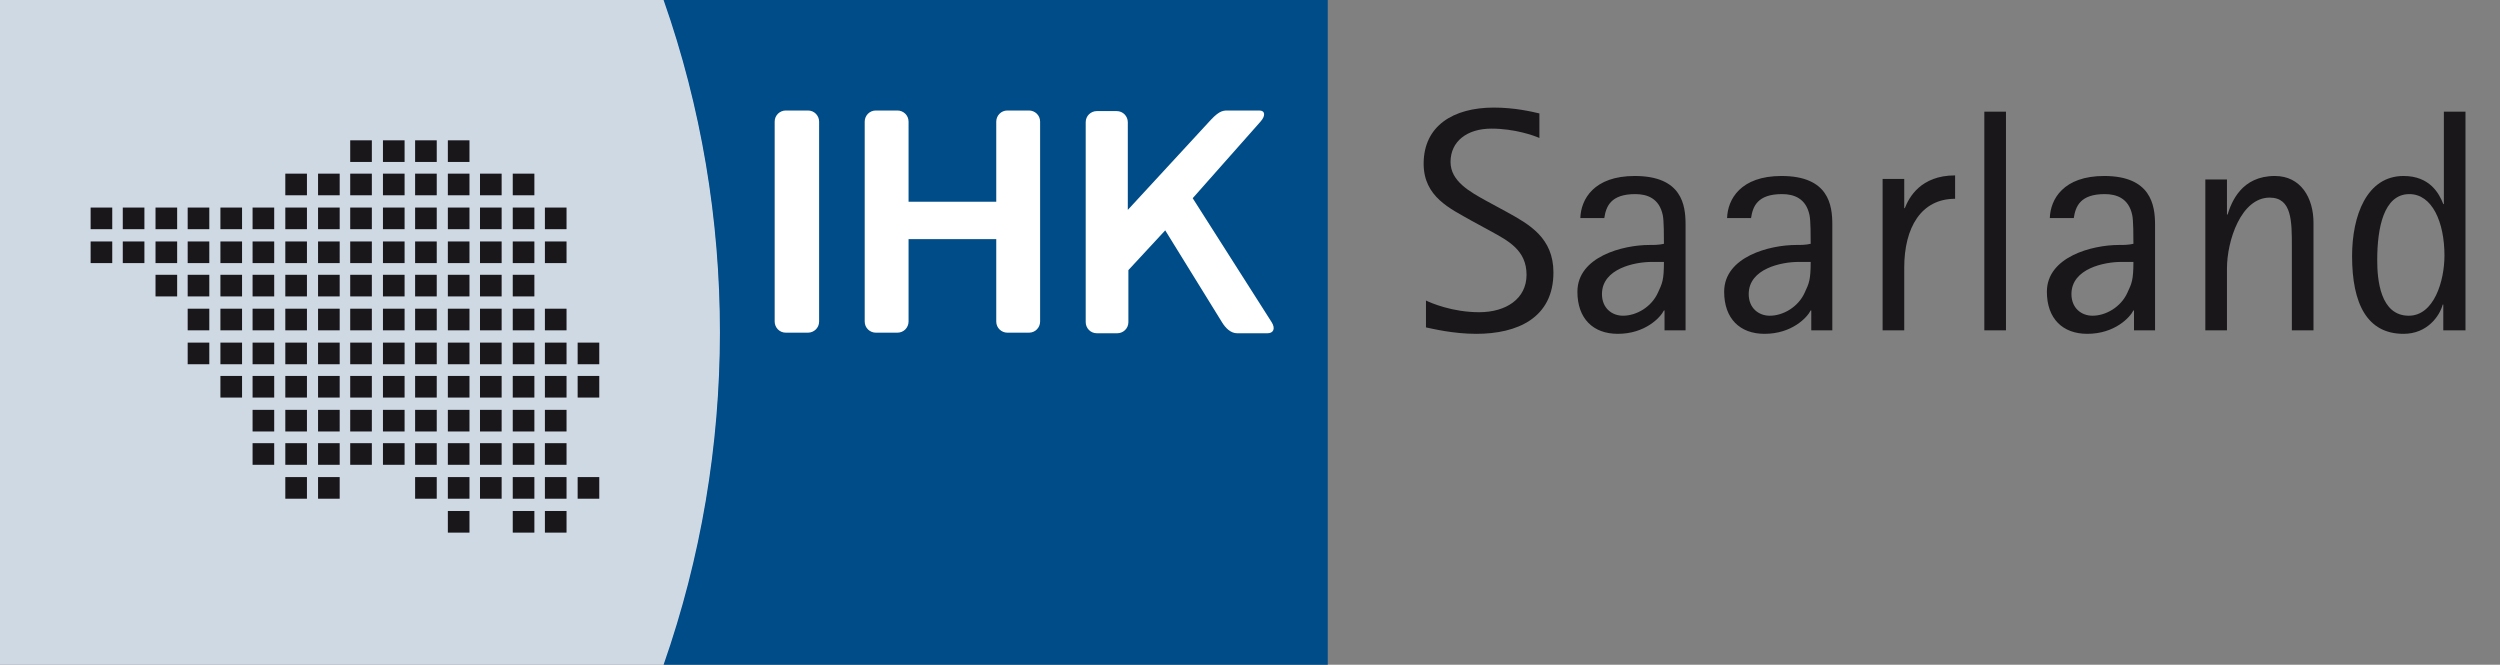 <svg xmlns="http://www.w3.org/2000/svg" xmlns:xlink="http://www.w3.org/1999/xlink" id="Ebene_1" x="0px" y="0px" viewBox="0 0 427.6 113.7" style="enable-background:new 0 0 427.6 113.7;" xml:space="preserve"><rect x="0" y="0" width="427.6" height="113.7" fill="#808080" stroke="none"/><style type="text/css">	.st0{clip-path:url(#SVGID_2_);fill-rule:evenodd;clip-rule:evenodd;fill:#1A171B;}	.st1{clip-path:url(#SVGID_2_);fill:#CFD9E4;}	.st2{clip-path:url(#SVGID_2_);fill:#004C88;}	.st3{clip-path:url(#SVGID_2_);fill-rule:evenodd;clip-rule:evenodd;fill:#FFFFFF;}	.st4{clip-path:url(#SVGID_2_);fill:#1A171B;}</style><g>	<defs>		<rect id="SVGID_1_" y="0" width="427.6" height="113.7"></rect>	</defs>	<clipPath id="SVGID_2_">		<use xlink:href="#SVGID_1_" style="overflow:visible;"></use>	</clipPath>	<path class="st0" d="M254.3,34.4c-2.9-1.6-6.2-3.4-6.2-6.7c0-3.5,2.8-5.7,7-5.7c4,0,7.3,1.2,8.2,1.6v-4.2c-1.3-0.3-4.2-1-7.8-1   c-6.9,0-12,3.1-12,9.6c0,5.7,4.6,7.7,8.1,9.7l3.3,1.8c3.1,1.7,6.2,3.3,6.2,7.5c0,4.1-3.5,6.4-8.1,6.4c-4.6,0-8.3-1.6-9.1-2V56   c1,0.2,4.6,1.1,8.6,1.1c7,0,13.2-2.7,13.2-10.5c0-5.9-4.1-8.2-7.9-10.3L254.3,34.4z"></path>	<path class="st0" d="M284.6,44.8c0,3.1-0.3,3.7-1,5.2c-1.1,2.5-3.7,4-6,4c-1.9,0-3.6-1.3-3.6-3.7c0-4.4,5.7-5.5,8.5-5.5H284.6z    M284.7,56.5h3.6V38.4c0-3.3-0.6-8.3-8.7-8.3c-7,0-9.2,4-9.3,7.2h4.1c0.3-2,1.1-4.1,5.3-4.1c2,0,4.1,0.7,4.7,3.6   c0.2,0.9,0.2,3.7,0.2,4.9c-0.9,0.2-1.6,0.2-2.5,0.2c-4.5,0-12.3,2-12.3,8c0,4.6,2.7,7.2,6.9,7.2c4.7,0,7.3-2.8,7.9-4h0.1V56.5z"></path>	<path class="st0" d="M309.7,44.8c0,3.1-0.3,3.7-1,5.2c-1.1,2.5-3.7,4-6,4c-1.9,0-3.6-1.3-3.6-3.7c0-4.4,5.7-5.5,8.5-5.5H309.7z    M309.8,56.5h3.6V38.4c0-3.3-0.6-8.3-8.7-8.3c-7,0-9.2,4-9.3,7.2h4.1c0.3-2,1.1-4.1,5.3-4.1c2,0,4.1,0.7,4.7,3.6   c0.2,0.9,0.2,3.7,0.2,4.9c-0.9,0.2-1.6,0.2-2.5,0.2c-4.5,0-12.3,2-12.3,8c0,4.6,2.7,7.2,6.9,7.2c4.7,0,7.3-2.8,7.9-4h0.1V56.5z"></path>	<path class="st0" d="M322,56.5h3.7V45.8c0-6.9,2.9-11.8,8.7-11.8v-4c-5.9,0-7.9,3.8-8.6,5.6h-0.1v-5H322V56.5z"></path>	<rect x="339.4" y="19.1" class="st0" width="3.7" height="37.4"></rect>	<path class="st0" d="M364.9,44.8c0,3.1-0.3,3.7-1,5.2c-1.1,2.5-3.7,4-6,4c-1.9,0-3.6-1.3-3.6-3.7c0-4.4,5.7-5.5,8.5-5.5H364.9z    M365,56.5h3.6V38.4c0-3.3-0.7-8.3-8.7-8.3c-7,0-9.2,4-9.3,7.2h4.1c0.3-2,1.1-4.1,5.3-4.1c2,0,4.1,0.7,4.7,3.6   c0.2,0.9,0.2,3.7,0.2,4.9c-0.9,0.2-1.6,0.2-2.5,0.2c-4.5,0-12.3,2-12.3,8c0,4.6,2.7,7.2,6.9,7.2c4.7,0,7.3-2.8,7.9-4h0.1V56.5z"></path>	<path class="st0" d="M377.2,56.5h3.7V45.9c0-4.7,2.4-12.1,7.3-12.1c3.8,0,3.8,4,3.8,8.4v14.3h3.7V38.1c0-4.3-2.2-8-6.6-8   c-5.7,0-7.4,4.4-8.1,6.6h-0.1v-6h-3.7V56.5z"></path>	<path class="st0" d="M406.6,44.5c0-5.5,1.1-11.3,5.5-11.3c3.9,0,6,4.8,6,10.5c0,4.4-1.8,10.3-6.1,10.3   C407.1,54,406.6,47.8,406.6,44.5 M418,56.5h3.7V19.1H418v15.8h-0.1c-0.7-1.8-2.3-4.8-6.8-4.8c-6.3,0-8.8,6.8-8.8,13.7   c0,8.2,2.6,13.3,8.8,13.3c4.1,0,6.2-3.1,6.7-5h0.1V56.5z"></path>	<path class="st1" d="M113.6,0L0,0v113.7l113.6,0C126.4,77.1,126.4,36.6,113.6,0"></path>	<path class="st2" d="M227.1,113.7l-113.6,0c12.8-36.6,12.9-77,0-113.7l113.6,0V113.7z"></path>	<path class="st3" d="M215.6,20.8c0.9-1,0.8-1.9-0.2-1.9h-5.1c-1,0-1.6-0.1-3.2,1.6l-14.2,15.4l0-15c0-1-0.8-1.9-1.9-1.9h-3.4   c-1,0-1.9,0.8-1.9,1.9l0,34.2c0,1,0.8,1.9,1.9,1.9h3.5c1,0,1.9-0.8,1.9-1.9l0-8.9l6.3-6.8l9.7,15.7c0.6,1,1.5,1.9,2.6,1.9h5.2   c1,0,1.4-0.8,0.7-1.9L204,33.9L215.6,20.8z"></path>	<path class="st3" d="M132.5,55c0,1,0.8,1.9,1.9,1.9h3.8c1,0,1.9-0.8,1.9-1.9l0-34.2c0-1-0.8-1.9-1.9-1.9h-3.8c-1,0-1.9,0.8-1.9,1.9   L132.5,55z"></path>	<path class="st3" d="M170.4,20.8c0-1,0.8-1.9,1.9-1.9h3.7c1,0,1.9,0.8,1.9,1.9l0,34.2c0,1-0.8,1.9-1.9,1.9h-3.7   c-1,0-1.9-0.8-1.9-1.9l0-14.1h-15l0,14.1c0,1-0.8,1.9-1.9,1.9h-3.7c-1,0-1.9-0.8-1.9-1.9l0-34.2c0-1,0.8-1.9,1.9-1.9h3.7   c1,0,1.9,0.8,1.9,1.9l0,13.7h15L170.4,20.8z"></path>	<rect x="59.9" y="24" class="st4" width="3.7" height="3.7"></rect>	<path class="st4" d="M61.8,25.8"></path>	<rect x="65.5" y="24" class="st4" width="3.7" height="3.7"></rect>	<path class="st4" d="M67.3,25.8"></path>	<rect x="71" y="24" class="st4" width="3.7" height="3.7"></rect>	<path class="st4" d="M72.9,25.8"></path>	<rect x="76.6" y="24" class="st4" width="3.7" height="3.7"></rect>	<path class="st4" d="M78.4,25.8"></path>	<rect x="48.8" y="29.7" class="st4" width="3.7" height="3.7"></rect>	<path class="st4" d="M50.6,31.6"></path>	<rect x="54.4" y="29.7" class="st4" width="3.7" height="3.7"></rect>	<path class="st4" d="M56.2,31.6"></path>	<rect x="59.9" y="29.7" class="st4" width="3.7" height="3.7"></rect>	<path class="st4" d="M61.8,31.6"></path>	<rect x="65.5" y="29.7" class="st4" width="3.7" height="3.7"></rect>	<path class="st4" d="M67.3,31.6"></path>	<rect x="71" y="29.7" class="st4" width="3.7" height="3.7"></rect>	<path class="st4" d="M72.9,31.6"></path>	<rect x="76.6" y="29.7" class="st4" width="3.7" height="3.7"></rect>	<path class="st4" d="M78.4,31.6"></path>	<rect x="82.1" y="29.7" class="st4" width="3.7" height="3.7"></rect>	<path class="st4" d="M84,31.6"></path>	<rect x="87.7" y="29.7" class="st4" width="3.7" height="3.7"></rect>	<path class="st4" d="M89.5,31.6"></path>	<rect x="15.5" y="35.5" class="st4" width="3.7" height="3.7"></rect>	<path class="st4" d="M17.3,37.4"></path>	<rect x="21" y="35.5" class="st4" width="3.7" height="3.7"></rect>	<path class="st4" d="M22.9,37.4"></path>	<rect x="26.6" y="35.5" class="st4" width="3.7" height="3.7"></rect>	<path class="st4" d="M28.4,37.4"></path>	<rect x="32.1" y="35.5" class="st4" width="3.7" height="3.7"></rect>	<path class="st4" d="M34,37.4"></path>	<rect x="37.7" y="35.5" class="st4" width="3.7" height="3.7"></rect>	<path class="st4" d="M39.5,37.4"></path>	<rect x="43.2" y="35.5" class="st4" width="3.7" height="3.7"></rect>	<path class="st4" d="M45.1,37.4"></path>	<rect x="48.8" y="35.5" class="st4" width="3.7" height="3.7"></rect>	<path class="st4" d="M50.6,37.4"></path>	<rect x="54.4" y="35.5" class="st4" width="3.7" height="3.7"></rect>	<path class="st4" d="M56.2,37.4"></path>	<rect x="59.9" y="35.5" class="st4" width="3.7" height="3.7"></rect>	<path class="st4" d="M61.8,37.4"></path>	<rect x="65.5" y="35.5" class="st4" width="3.7" height="3.7"></rect>	<path class="st4" d="M67.3,37.4"></path>	<rect x="71" y="35.5" class="st4" width="3.7" height="3.7"></rect>	<path class="st4" d="M72.9,37.4"></path>	<rect x="76.6" y="35.5" class="st4" width="3.7" height="3.7"></rect>	<path class="st4" d="M78.4,37.4"></path>	<rect x="82.1" y="35.5" class="st4" width="3.7" height="3.7"></rect>	<path class="st4" d="M84,37.4"></path>	<rect x="87.7" y="35.5" class="st4" width="3.7" height="3.7"></rect>	<path class="st4" d="M89.5,37.4"></path>	<rect x="93.2" y="35.5" class="st4" width="3.7" height="3.7"></rect>	<path class="st4" d="M95.1,37.4"></path>	<rect x="15.5" y="41.3" class="st4" width="3.7" height="3.7"></rect>	<path class="st4" d="M17.3,43.1"></path>	<rect x="21" y="41.3" class="st4" width="3.7" height="3.7"></rect>	<path class="st4" d="M22.9,43.1"></path>	<rect x="26.6" y="41.3" class="st4" width="3.7" height="3.7"></rect>	<path class="st4" d="M28.4,43.1"></path>	<rect x="32.1" y="41.3" class="st4" width="3.7" height="3.7"></rect>	<path class="st4" d="M34,43.1"></path>	<rect x="37.7" y="41.3" class="st4" width="3.7" height="3.7"></rect>	<path class="st4" d="M39.5,43.1"></path>	<rect x="43.2" y="41.3" class="st4" width="3.7" height="3.7"></rect>	<path class="st4" d="M45.1,43.1"></path>	<rect x="48.8" y="41.3" class="st4" width="3.7" height="3.7"></rect>	<path class="st4" d="M50.6,43.1"></path>	<rect x="54.4" y="41.3" class="st4" width="3.7" height="3.7"></rect>	<path class="st4" d="M56.2,43.1"></path>	<rect x="59.9" y="41.3" class="st4" width="3.7" height="3.7"></rect>	<path class="st4" d="M61.8,43.1"></path>	<rect x="65.5" y="41.3" class="st4" width="3.7" height="3.7"></rect>	<path class="st4" d="M67.3,43.1"></path>	<rect x="71" y="41.3" class="st4" width="3.7" height="3.7"></rect>	<path class="st4" d="M72.9,43.1"></path>	<rect x="76.6" y="41.3" class="st4" width="3.7" height="3.7"></rect>	<path class="st4" d="M78.4,43.1"></path>	<rect x="82.1" y="41.3" class="st4" width="3.7" height="3.7"></rect>	<path class="st4" d="M84,43.1"></path>	<rect x="87.7" y="41.3" class="st4" width="3.7" height="3.7"></rect>	<path class="st4" d="M89.5,43.1"></path>	<rect x="93.2" y="41.3" class="st4" width="3.7" height="3.7"></rect>	<path class="st4" d="M95.1,43.1"></path>	<rect x="26.6" y="47" class="st4" width="3.7" height="3.7"></rect>	<path class="st4" d="M28.4,48.9"></path>	<rect x="32.1" y="47" class="st4" width="3.7" height="3.7"></rect>	<path class="st4" d="M34,48.9"></path>	<rect x="37.7" y="47" class="st4" width="3.7" height="3.7"></rect>	<path class="st4" d="M39.5,48.9"></path>	<rect x="43.2" y="47" class="st4" width="3.7" height="3.7"></rect>	<path class="st4" d="M45.1,48.9"></path>	<rect x="48.8" y="47" class="st4" width="3.7" height="3.7"></rect>	<path class="st4" d="M50.6,48.9"></path>	<rect x="54.4" y="47" class="st4" width="3.7" height="3.7"></rect>	<path class="st4" d="M56.2,48.9"></path>	<rect x="59.9" y="47" class="st4" width="3.7" height="3.7"></rect>	<path class="st4" d="M61.8,48.9"></path>	<rect x="65.5" y="47" class="st4" width="3.7" height="3.7"></rect>	<path class="st4" d="M67.3,48.9"></path>	<rect x="71" y="47" class="st4" width="3.7" height="3.7"></rect>	<path class="st4" d="M72.9,48.9"></path>	<rect x="76.6" y="47" class="st4" width="3.7" height="3.7"></rect>	<path class="st4" d="M78.4,48.9"></path>	<rect x="82.1" y="47" class="st4" width="3.7" height="3.7"></rect>	<path class="st4" d="M84,48.9"></path>	<rect x="87.7" y="47" class="st4" width="3.7" height="3.7"></rect>	<path class="st4" d="M89.5,48.9"></path>	<rect x="32.1" y="52.8" class="st4" width="3.7" height="3.7"></rect>	<path class="st4" d="M34,54.6"></path>	<rect x="37.7" y="52.8" class="st4" width="3.7" height="3.7"></rect>	<path class="st4" d="M39.5,54.6"></path>	<rect x="43.2" y="52.8" class="st4" width="3.7" height="3.7"></rect>	<path class="st4" d="M45.1,54.6"></path>	<rect x="48.8" y="52.8" class="st4" width="3.7" height="3.7"></rect>	<path class="st4" d="M50.6,54.6"></path>	<rect x="54.4" y="52.8" class="st4" width="3.7" height="3.7"></rect>	<path class="st4" d="M56.2,54.6"></path>	<rect x="59.9" y="52.8" class="st4" width="3.7" height="3.7"></rect>	<path class="st4" d="M61.8,54.6"></path>	<rect x="65.5" y="52.8" class="st4" width="3.7" height="3.7"></rect>	<path class="st4" d="M67.3,54.6"></path>	<rect x="71" y="52.8" class="st4" width="3.7" height="3.7"></rect>	<path class="st4" d="M72.9,54.6"></path>	<rect x="76.6" y="52.8" class="st4" width="3.7" height="3.7"></rect>	<path class="st4" d="M78.4,54.6"></path>	<rect x="82.1" y="52.8" class="st4" width="3.7" height="3.7"></rect>	<path class="st4" d="M84,54.6"></path>	<rect x="87.7" y="52.8" class="st4" width="3.7" height="3.7"></rect>	<path class="st4" d="M89.5,54.6"></path>	<rect x="93.2" y="52.8" class="st4" width="3.7" height="3.7"></rect>	<path class="st4" d="M95.1,54.6"></path>	<rect x="32.1" y="58.6" class="st4" width="3.7" height="3.7"></rect>	<path class="st4" d="M34,60.4"></path>	<rect x="37.7" y="58.6" class="st4" width="3.7" height="3.7"></rect>	<path class="st4" d="M39.5,60.4"></path>	<rect x="43.2" y="58.6" class="st4" width="3.7" height="3.7"></rect>	<path class="st4" d="M45.1,60.4"></path>	<rect x="48.8" y="58.6" class="st4" width="3.7" height="3.7"></rect>	<path class="st4" d="M50.6,60.4"></path>	<rect x="54.4" y="58.6" class="st4" width="3.7" height="3.7"></rect>	<path class="st4" d="M56.2,60.4"></path>	<rect x="59.9" y="58.6" class="st4" width="3.7" height="3.7"></rect>	<path class="st4" d="M61.8,60.4"></path>	<rect x="65.5" y="58.6" class="st4" width="3.7" height="3.7"></rect>	<path class="st4" d="M67.3,60.4"></path>	<rect x="71" y="58.6" class="st4" width="3.7" height="3.7"></rect>	<path class="st4" d="M72.9,60.4"></path>	<rect x="76.6" y="58.6" class="st4" width="3.7" height="3.7"></rect>	<path class="st4" d="M78.4,60.4"></path>	<rect x="82.1" y="58.6" class="st4" width="3.7" height="3.7"></rect>	<path class="st4" d="M84,60.4"></path>	<rect x="87.7" y="58.6" class="st4" width="3.7" height="3.7"></rect>	<path class="st4" d="M89.5,60.4"></path>	<rect x="93.2" y="58.6" class="st4" width="3.7" height="3.7"></rect>	<path class="st4" d="M95.1,60.4"></path>	<rect x="98.8" y="58.6" class="st4" width="3.7" height="3.7"></rect>	<path class="st4" d="M100.7,60.4"></path>	<rect x="37.7" y="64.3" class="st4" width="3.7" height="3.7"></rect>	<path class="st4" d="M39.5,66.2"></path>	<rect x="43.2" y="64.3" class="st4" width="3.7" height="3.7"></rect>	<path class="st4" d="M45.1,66.2"></path>	<rect x="48.8" y="64.3" class="st4" width="3.7" height="3.7"></rect>	<path class="st4" d="M50.6,66.2"></path>	<rect x="54.4" y="64.3" class="st4" width="3.7" height="3.7"></rect>	<path class="st4" d="M56.2,66.2"></path>	<rect x="59.9" y="64.3" class="st4" width="3.7" height="3.7"></rect>	<path class="st4" d="M61.8,66.2"></path>	<rect x="65.5" y="64.3" class="st4" width="3.7" height="3.7"></rect>	<path class="st4" d="M67.3,66.2"></path>	<rect x="71" y="64.3" class="st4" width="3.7" height="3.7"></rect>	<path class="st4" d="M72.9,66.2"></path>	<rect x="76.6" y="64.3" class="st4" width="3.7" height="3.7"></rect>	<path class="st4" d="M78.4,66.2"></path>	<rect x="82.1" y="64.3" class="st4" width="3.7" height="3.7"></rect>	<path class="st4" d="M84,66.2"></path>	<rect x="87.7" y="64.3" class="st4" width="3.7" height="3.7"></rect>	<path class="st4" d="M89.5,66.2"></path>	<rect x="93.2" y="64.3" class="st4" width="3.7" height="3.7"></rect>	<path class="st4" d="M95.1,66.2"></path>	<rect x="98.8" y="64.3" class="st4" width="3.7" height="3.7"></rect>	<path class="st4" d="M100.7,66.2"></path>	<rect x="43.2" y="70.1" class="st4" width="3.7" height="3.7"></rect>	<path class="st4" d="M45.1,71.9"></path>	<rect x="48.8" y="70.1" class="st4" width="3.7" height="3.7"></rect>	<path class="st4" d="M50.6,71.9"></path>	<rect x="54.4" y="70.1" class="st4" width="3.7" height="3.7"></rect>	<path class="st4" d="M56.2,71.9"></path>	<rect x="59.9" y="70.1" class="st4" width="3.7" height="3.7"></rect>	<path class="st4" d="M61.8,71.9"></path>	<rect x="65.5" y="70.1" class="st4" width="3.7" height="3.7"></rect>	<path class="st4" d="M67.3,71.9"></path>	<rect x="71" y="70.1" class="st4" width="3.7" height="3.7"></rect>	<path class="st4" d="M72.9,71.9"></path>	<rect x="76.6" y="70.1" class="st4" width="3.7" height="3.7"></rect>	<path class="st4" d="M78.4,71.9"></path>	<rect x="82.1" y="70.1" class="st4" width="3.7" height="3.7"></rect>	<path class="st4" d="M84,71.9"></path>	<rect x="87.7" y="70.1" class="st4" width="3.7" height="3.7"></rect>	<path class="st4" d="M89.5,71.9"></path>	<rect x="93.2" y="70.1" class="st4" width="3.7" height="3.7"></rect>	<path class="st4" d="M95.1,71.9"></path>	<rect x="43.2" y="75.8" class="st4" width="3.7" height="3.7"></rect>	<path class="st4" d="M45.1,77.7"></path>	<rect x="48.8" y="75.8" class="st4" width="3.7" height="3.7"></rect>	<path class="st4" d="M50.6,77.7"></path>	<rect x="54.4" y="75.8" class="st4" width="3.7" height="3.7"></rect>	<path class="st4" d="M56.2,77.7"></path>	<rect x="59.9" y="75.8" class="st4" width="3.7" height="3.7"></rect>	<path class="st4" d="M61.8,77.7"></path>	<rect x="65.5" y="75.8" class="st4" width="3.7" height="3.7"></rect>	<path class="st4" d="M67.3,77.7"></path>	<rect x="71" y="75.8" class="st4" width="3.7" height="3.7"></rect>	<path class="st4" d="M72.9,77.7"></path>	<rect x="76.6" y="75.8" class="st4" width="3.7" height="3.7"></rect>	<path class="st4" d="M78.4,77.7"></path>	<rect x="82.1" y="75.8" class="st4" width="3.7" height="3.7"></rect>	<path class="st4" d="M84,77.7"></path>	<rect x="87.7" y="75.8" class="st4" width="3.7" height="3.7"></rect>	<path class="st4" d="M89.5,77.7"></path>	<rect x="93.2" y="75.8" class="st4" width="3.7" height="3.7"></rect>	<path class="st4" d="M95.1,77.7"></path>	<rect x="48.8" y="81.6" class="st4" width="3.7" height="3.7"></rect>	<path class="st4" d="M50.6,83.5"></path>	<rect x="54.4" y="81.6" class="st4" width="3.7" height="3.7"></rect>	<path class="st4" d="M56.2,83.5"></path>	<rect x="76.6" y="81.6" class="st4" width="3.7" height="3.7"></rect>	<path class="st4" d="M78.4,83.5"></path>	<rect x="82.1" y="81.6" class="st4" width="3.7" height="3.7"></rect>	<path class="st4" d="M84,83.5"></path>	<rect x="87.7" y="81.6" class="st4" width="3.7" height="3.7"></rect>	<path class="st4" d="M89.5,83.5"></path>	<rect x="93.2" y="81.6" class="st4" width="3.7" height="3.7"></rect>	<path class="st4" d="M95.1,83.5"></path>	<rect x="98.8" y="81.6" class="st4" width="3.7" height="3.7"></rect>	<path class="st4" d="M100.7,83.5"></path>	<rect x="87.7" y="87.4" class="st4" width="3.7" height="3.7"></rect>	<path class="st4" d="M89.5,89.2"></path>	<rect x="93.2" y="87.4" class="st4" width="3.7" height="3.7"></rect>	<path class="st4" d="M95.1,89.2"></path>	<rect x="71" y="81.6" class="st4" width="3.7" height="3.7"></rect>	<path class="st4" d="M72.9,83.5"></path>	<rect x="76.6" y="87.4" class="st4" width="3.7" height="3.7"></rect>	<path class="st4" d="M78.4,89.2"></path></g></svg>